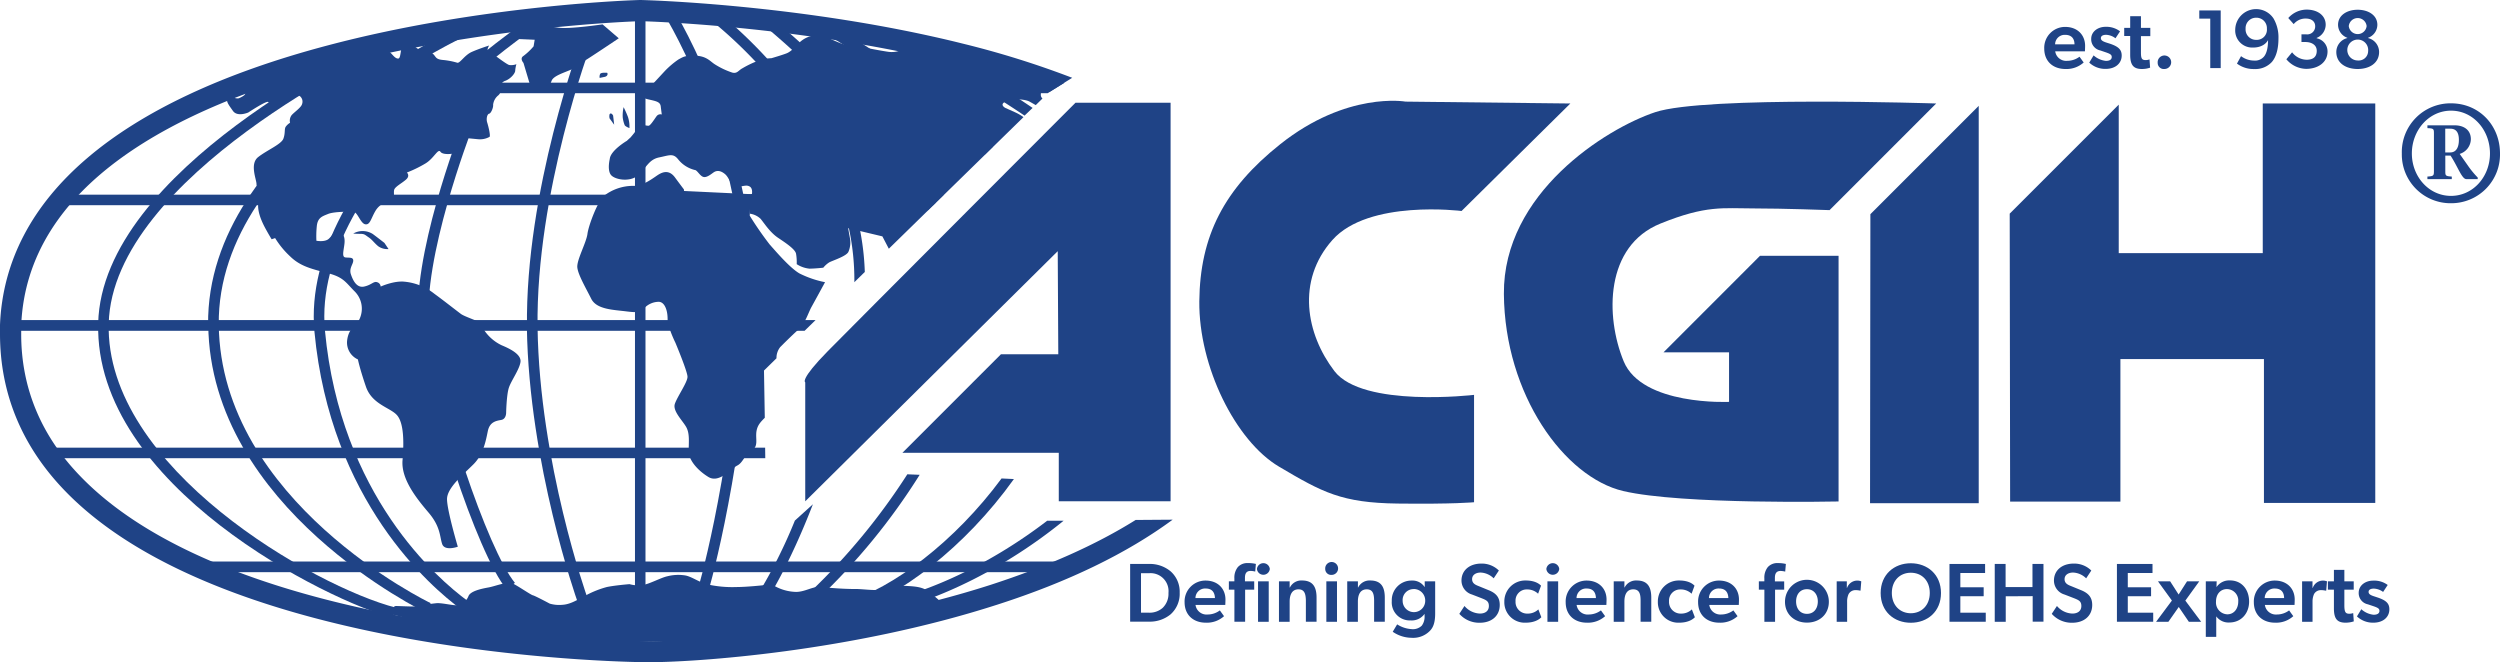 <svg xmlns="http://www.w3.org/2000/svg" viewBox="0 0 718.14 190.26"><defs><style>.cls-1,.cls-2{fill:#1f4386;}.cls-2{fill-rule:evenodd;}</style></defs><g id="Layer_2" data-name="Layer 2"><g id="Layer_1-2" data-name="Layer 1"><path class="cls-1" d="M704.07,56.27c-6.37,0-11.25-5.55-11.25-12.19s4.88-12.29,11.25-12.29,11.19,5.58,11.19,12.29S710.38,56.27,704.07,56.27Zm0,2.11a14,14,0,0,0,14.07-14.3c0-8.08-6-14.4-14.07-14.4a14,14,0,0,0-14.13,14.4A14,14,0,0,0,704.07,58.38Zm-6.78-21.57c1.91.08,1.87.24,1.87,1.78V48.94c0,1.5,0,1.66-1.87,1.78v.73h7v-.73c-1.9-.12-1.86-.28-1.86-1.78V44.69h1.5c2.14,3.29,3.27,6.76,4.53,6.76h3.28V51a25.8,25.8,0,0,1-2.84-3.46l-2.34-3.33A4.52,4.52,0,0,0,709.77,40c0-2.77-2.14-4-4.65-4h-7.83Zm5.12.16h1.46c1.45,0,2.46.81,2.46,3.21,0,1.87-.6,3.61-2.5,3.61h-1.42Z"></path><path class="cls-1" d="M231.31,144V109.82s-1.72-.62,6.53-9,71.09-71.3,71.09-71.3h27.33V144H304.14V130.07H259.22l28.3-28.3H304l-.16-29.62Z"></path><path class="cls-1" d="M419.84,60.61l31.25-30.88-47.34-.54s-16.83-3-36,12.24C351.61,54.26,344.7,67.8,344.51,86.54s10.41,40.12,22.9,47.51,18,10.4,34.07,10.6,21.95-.38,21.95-.38V113.43s-32,3.77-40.11-6.83-11-25.93-.58-37.66S419.84,60.61,419.84,60.61Z"></path><path class="cls-1" d="M525.55,60.36l30.63-30.63s-66.5-2.24-80.7,2.49S431.76,55.5,432,84.45s17.41,52.63,34.26,56.6,61.88,3,61.88,3V73.48H505.57l-27.72,27.73h18.83v14.23s-25,1.19-30.28-11.68S461,70.66,477,64.21c13.16-5.33,18-4.34,26.68-4.34S525.55,60.36,525.55,60.36Z"></path><polygon class="cls-1" points="537.28 61.52 568.4 30.4 568.4 144.54 537.18 144.54 537.28 61.52"></polygon><polygon class="cls-1" points="577.3 61.37 608.62 30.06 608.62 72.72 649.99 72.72 649.99 29.73 682.31 29.73 682.31 144.47 650.33 144.47 650.33 103.15 609.1 103.15 609.1 144.08 577.42 144.08 577.3 61.37"></polygon><path class="cls-1" d="M329.94,162a9.31,9.31,0,0,1,6.29,2.09,7.78,7.78,0,0,1,2.64,6.17,7.89,7.89,0,0,1-2.64,6.24,9.41,9.41,0,0,1-6.29,2.07h-5.3V162ZM334,174.6a5.61,5.61,0,0,0,1.65-4.27,5.17,5.17,0,0,0-5.59-5.67h-2.3V176h2.3A5.65,5.65,0,0,0,334,174.6Z"></path><path class="cls-1" d="M346.91,176.52a5.85,5.85,0,0,0,3.5-1.18l1.2,1.66a7.34,7.34,0,0,1-5.23,1.87c-3.5,0-6.1-2.14-6.1-5.88a6,6,0,0,1,6-6.22c3.58,0,5.74,2.36,5.74,5.45,0,.6-.05,1.56-.05,1.56h-8.55A3.2,3.2,0,0,0,346.91,176.52Zm-3.51-4.73H349c-.05-1.27-.53-2.74-2.69-2.74A2.77,2.77,0,0,0,343.4,171.79Z"></path><path class="cls-1" d="M353,169.39V167h1.58v-.89a4.8,4.8,0,0,1,1-3.21,3.65,3.65,0,0,1,2.9-1.15,9.31,9.31,0,0,1,2.28.24l-.19,2.2a5.59,5.59,0,0,0-1.32-.19c-1.32,0-1.63.89-1.63,2v1h2.66v2.38h-2.61v9.22h-3.08v-9.22Zm8.06-5.95a1.86,1.86,0,0,1,3.7,0,1.86,1.86,0,0,1-3.7,0Zm3.39,3.55v11.62h-3.07V167Z"></path><path class="cls-1" d="M373,169.29c-1.89,0-2.54,1.59-2.54,3.53v5.79h-3.07V167h3.07l0,1.75h.08a3.65,3.65,0,0,1,3.48-2c3.33,0,4.17,2.16,4.17,4.95v6.89h-3.07v-6.22C375.06,170.66,374.75,169.29,373,169.29Z"></path><path class="cls-1" d="M380.68,163.44a1.85,1.85,0,1,1,1.84,1.7A1.69,1.69,0,0,1,380.68,163.44Zm3.38,3.55v11.62H381V167Z"></path><path class="cls-1" d="M392.6,169.29c-1.89,0-2.54,1.59-2.54,3.53v5.79H387V167h3.07l0,1.75h.07a3.65,3.65,0,0,1,3.48-2c3.33,0,4.17,2.16,4.17,4.95v6.89h-3.07v-6.22C394.69,170.66,394.38,169.29,392.6,169.29Z"></path><path class="cls-1" d="M405.23,178.22a5.18,5.18,0,0,1-5.43-5.57,5.64,5.64,0,0,1,5.72-5.88,4.16,4.16,0,0,1,3.69,1.83h.05l0-1.61h3v9.22c0,2.54-.52,4-1.51,5a6.69,6.69,0,0,1-5.28,2,9.7,9.7,0,0,1-5.4-1.73l1.27-2.13a8.64,8.64,0,0,0,4.13,1.37,3.64,3.64,0,0,0,2.95-1,4.27,4.27,0,0,0,.8-2.76v-.57h-.05A4.49,4.49,0,0,1,405.23,178.22Zm.91-9a3.14,3.14,0,0,0-3.22,3.38,3.24,3.24,0,1,0,6.48,0A3.29,3.29,0,0,0,406.14,169.2Z"></path><path class="cls-1" d="M430.81,173.78c0,3.07-2.25,5.11-5.76,5.11a7.63,7.63,0,0,1-5.85-2.56l1.48-2.26a6.07,6.07,0,0,0,4.42,2.18c1.54,0,2.59-.74,2.59-2.18s-.86-1.73-2.28-2.3l-2.59-1a4.18,4.18,0,0,1-3-4c0-2.89,2.26-4.88,5.74-4.88a7,7,0,0,1,5,2l-1.49,2.24a5.67,5.67,0,0,0-3.75-1.66c-1.36,0-2.45.67-2.45,1.9s1,1.65,1.9,2l2.76,1.13C429.9,170.42,430.81,171.72,430.81,173.78Z"></path><path class="cls-1" d="M441.9,175.05l.86,2.26c-.24.22-1.44,1.56-4.53,1.56a5.85,5.85,0,0,1-6.1-6,6,6,0,0,1,6.15-6.12c2.92,0,4.08,1.18,4.39,1.49l-.84,2.31a4.51,4.51,0,0,0-3.19-1.23,3.19,3.19,0,0,0-3.29,3.41,3.33,3.33,0,0,0,3.45,3.53A4.34,4.34,0,0,0,441.9,175.05Z"></path><path class="cls-1" d="M444.2,163.44a1.86,1.86,0,0,1,3.7,0,1.86,1.86,0,0,1-3.7,0Zm3.39,3.55v11.62h-3.08V167Z"></path><path class="cls-1" d="M456.37,176.52a5.91,5.91,0,0,0,3.51-1.18l1.2,1.66a7.37,7.37,0,0,1-5.24,1.87c-3.5,0-6.09-2.14-6.09-5.88a6,6,0,0,1,6-6.22c3.58,0,5.74,2.36,5.74,5.45,0,.6-.05,1.56-.05,1.56h-8.55A3.2,3.2,0,0,0,456.37,176.52Zm-3.5-4.73h5.57c-.05-1.27-.53-2.74-2.69-2.74A2.75,2.75,0,0,0,452.87,171.79Z"></path><path class="cls-1" d="M469.16,169.29c-1.89,0-2.54,1.59-2.54,3.53v5.79h-3.07V167h3.07l0,1.75h.07a3.65,3.65,0,0,1,3.48-2c3.33,0,4.17,2.16,4.17,4.95v6.89h-3.07v-6.22C471.25,170.66,470.94,169.29,469.16,169.29Z"></path><path class="cls-1" d="M486,175.05l.86,2.26c-.24.22-1.44,1.56-4.54,1.56a5.85,5.85,0,0,1-6.09-6,6,6,0,0,1,6.14-6.12c2.93,0,4.08,1.18,4.39,1.49l-.84,2.31a4.51,4.51,0,0,0-3.19-1.23,3.2,3.2,0,0,0-3.29,3.41,3.34,3.34,0,0,0,3.46,3.53A4.37,4.37,0,0,0,486,175.05Z"></path><path class="cls-1" d="M494.41,176.52a5.91,5.91,0,0,0,3.51-1.18l1.2,1.66a7.37,7.37,0,0,1-5.24,1.87c-3.5,0-6.09-2.14-6.09-5.88a6,6,0,0,1,6-6.22c3.58,0,5.74,2.36,5.74,5.45,0,.6-.05,1.56-.05,1.56H491A3.2,3.2,0,0,0,494.41,176.52Zm-3.5-4.73h5.57c-.05-1.27-.53-2.74-2.69-2.74A2.75,2.75,0,0,0,490.91,171.79Z"></path><path class="cls-1" d="M505.24,169.39V167h1.58v-.89a4.8,4.8,0,0,1,1-3.21,3.66,3.66,0,0,1,2.91-1.15A9.41,9.41,0,0,1,513,162l-.19,2.2a5.7,5.7,0,0,0-1.32-.19c-1.32,0-1.64.89-1.64,2v1h2.67v2.38h-2.62v9.22h-3.07v-9.22Z"></path><path class="cls-1" d="M512.75,172.85a6.3,6.3,0,0,1,12.6,0c0,3.67-2.74,6-6.29,6S512.75,176.52,512.75,172.85Zm6.31-3.6c-2,0-3.12,1.53-3.12,3.52s1.1,3.56,3.12,3.56,3.12-1.56,3.12-3.56S521,169.25,519.06,169.25Z"></path><path class="cls-1" d="M530.51,167l0,1.87h.07a3.11,3.11,0,0,1,2.86-2.09,2.89,2.89,0,0,1,1.22.22l-.21,2.66h-.15a5.55,5.55,0,0,0-1.27-.14,2.21,2.21,0,0,0-2,1.13,5.13,5.13,0,0,0-.43,2.25v5.72h-3V167Z"></path><path class="cls-1" d="M540.23,170.35c0-5.33,3.89-8.55,8.66-8.55s8.67,3.22,8.67,8.55-3.87,8.54-8.67,8.54S540.23,175.68,540.23,170.35Zm8.66-5.83c-3.07,0-5.45,2.21-5.45,5.81s2.4,5.83,5.45,5.83,5.45-2.23,5.45-5.83S552,164.52,548.89,164.52Z"></path><path class="cls-1" d="M570.23,162v2.6h-7.11v4.1h6.7v2.57h-6.7V176h7.3v2.6H560V162Z"></path><path class="cls-1" d="M576.16,171.29v7.32H573V162h3.12v6.63h7.72V162H587v16.57h-3.1v-7.32Z"></path><path class="cls-1" d="M601,173.78c0,3.07-2.26,5.11-5.76,5.11a7.65,7.65,0,0,1-5.86-2.56l1.49-2.26a6.07,6.07,0,0,0,4.42,2.18c1.53,0,2.59-.74,2.59-2.18s-.86-1.73-2.28-2.3l-2.59-1a4.18,4.18,0,0,1-3-4c0-2.89,2.25-4.88,5.73-4.88a7,7,0,0,1,5,2l-1.48,2.24a5.67,5.67,0,0,0-3.75-1.66c-1.37,0-2.45.67-2.45,1.9s1,1.65,1.9,2l2.76,1.13C600.06,170.42,601,171.72,601,173.78Z"></path><path class="cls-1" d="M618.32,162v2.6h-7.1v4.1h6.69v2.57h-6.69V176h7.3v2.6H608.1V162Z"></path><path class="cls-1" d="M622.88,178.61h-3.53l4.54-6.1-4-5.52h3.5l2.43,3.79,2.42-3.79h3.51l-4,5.54,4.54,6.08h-3.53l-2.9-4.25Z"></path><path class="cls-1" d="M636.71,168.65a4.36,4.36,0,0,1,3.86-1.92c3.41,0,5.5,2.64,5.5,6.09,0,3.29-2.19,6-5.71,6a4.34,4.34,0,0,1-3.73-1.77l0,0c0,.55,0,1.08,0,1.9v4h-3V167h3.12l-.05,1.63Zm-.15,4.17a3.39,3.39,0,0,0,3.24,3.65c2,0,3.15-1.7,3.15-3.65a3.3,3.3,0,0,0-3.24-3.6C637.86,169.22,636.56,170.64,636.56,172.82Z"></path><path class="cls-1" d="M654.06,176.52a5.85,5.85,0,0,0,3.5-1.18l1.2,1.66a7.34,7.34,0,0,1-5.23,1.87c-3.5,0-6.1-2.14-6.1-5.88a6,6,0,0,1,6-6.22c3.58,0,5.74,2.36,5.74,5.45,0,.6-.05,1.56-.05,1.56H650.6A3.2,3.2,0,0,0,654.06,176.52Zm-3.51-4.73h5.57c0-1.27-.53-2.74-2.69-2.74A2.77,2.77,0,0,0,650.55,171.79Z"></path><path class="cls-1" d="M664.28,167l0,1.87h.08a3.09,3.09,0,0,1,2.85-2.09,3,3,0,0,1,1.23.22l-.22,2.66H668a5.7,5.7,0,0,0-1.28-.14,2.22,2.22,0,0,0-2,1.13,5.28,5.28,0,0,0-.43,2.25v5.72h-3V167Z"></path><path class="cls-1" d="M674.87,176.3a3.3,3.3,0,0,0,1.1-.19l.17,2.38a7.45,7.45,0,0,1-2.35.38c-2.38,0-3.36-1.08-3.36-4.1v-5.38H668.7V167h1.73V163.7h3V167h2.69v2.38h-2.69v4.7C673.47,175.87,673.79,176.3,674.87,176.3Z"></path><path class="cls-1" d="M681.9,169.08c-1,0-1.51.38-1.51.93s.38.92,1.68,1.32l.81.27c2.57.84,3.48,1.75,3.48,3.43,0,2.21-1.75,3.84-4.61,3.84a6.69,6.69,0,0,1-4.7-1.8L678.3,175a6.18,6.18,0,0,0,3.53,1.59c1.15,0,1.68-.44,1.68-1.11s-.46-.93-2-1.44l-1.34-.45a3.28,3.28,0,0,1-2.62-3.32c0-2.11,1.92-3.48,4.15-3.48a6.47,6.47,0,0,1,4.18,1.25l-1.32,2A4.72,4.72,0,0,0,681.9,169.08Z"></path><path class="cls-1" d="M593.84,17.47a5.84,5.84,0,0,0,3.51-1.18l1.2,1.66a7.37,7.37,0,0,1-5.24,1.87c-3.5,0-6.09-2.13-6.09-5.88a6,6,0,0,1,6-6.21c3.58,0,5.74,2.35,5.74,5.44,0,.61-.05,1.57-.05,1.57h-8.54A3.18,3.18,0,0,0,593.84,17.47Zm-3.5-4.73h5.57c0-1.27-.53-2.73-2.69-2.73A2.75,2.75,0,0,0,590.34,12.74Z"></path><path class="cls-1" d="M605,10c-1,0-1.51.38-1.51.94s.38.91,1.68,1.32l.82.26c2.56.84,3.48,1.75,3.48,3.43,0,2.21-1.76,3.84-4.61,3.84a6.7,6.7,0,0,1-4.71-1.8l1.25-2.08a6.25,6.25,0,0,0,3.53,1.58c1.15,0,1.68-.43,1.68-1.11s-.46-.93-1.94-1.43l-1.35-.46a3.27,3.27,0,0,1-2.61-3.31c0-2.12,1.92-3.48,4.15-3.48A6.52,6.52,0,0,1,609,9l-1.32,2A4.69,4.69,0,0,0,605,10Z"></path><path class="cls-1" d="M616.35,17.26a3.18,3.18,0,0,0,1.11-.2l.17,2.38a7.23,7.23,0,0,1-2.36.38c-2.37,0-3.36-1.08-3.36-4.1V10.34h-1.72V8h1.72V4.65H615V8h2.69v2.37H615v4.71C615,16.82,615.27,17.26,616.35,17.26Z"></path><path class="cls-1" d="M619.81,18.05a1.94,1.94,0,1,1,1.94,1.77A1.75,1.75,0,0,1,619.81,18.05Z"></path><path class="cls-1" d="M631.76,5.35V3h6.15V19.56h-3V5.35Z"></path><path class="cls-1" d="M647.43,17.4a3.39,3.39,0,0,0,2.88-1.11c.8-.93,1.2-2.59,1.2-4.77-.48.91-1.75,2.14-4.32,2.14a4.89,4.89,0,0,1-5.11-5.09,6,6,0,0,1,11-3.27,10.75,10.75,0,0,1,1.42,5.76c0,2.95-.65,5.33-1.92,6.77a6.43,6.43,0,0,1-5,2,7.93,7.93,0,0,1-5-1.56l1.17-2.14A6.29,6.29,0,0,0,647.43,17.4Zm.68-12.31a3,3,0,0,0-3.05,3.16,3,3,0,0,0,3.05,3.2,2.92,2.92,0,0,0,3.07-3.2A3,3,0,0,0,648.11,5.09Z"></path><path class="cls-1" d="M668.6,14.78c0,3.17-2.76,5-6.14,5a7.59,7.59,0,0,1-5.69-2.76l1.65-2a5.35,5.35,0,0,0,4.16,2.14c1.89,0,2.92-.82,2.92-2.57s-1.58-2.52-3.28-2.52h-1.11V9.86h1.35a2.28,2.28,0,0,0,2.59-2.33c0-1.32-1-2.2-2.71-2.2a4.31,4.31,0,0,0-3.46,1.6l-1.56-1.75a7.08,7.08,0,0,1,5.28-2.42c3.07,0,5.47,1.61,5.47,4.37a4.15,4.15,0,0,1-2.59,3.76V11A3.85,3.85,0,0,1,668.6,14.78Z"></path><path class="cls-1" d="M671.12,14.93a4.13,4.13,0,0,1,3.17-4v-.07a4,4,0,0,1-2.67-3.72c0-2.83,2.67-4.34,5.64-4.34s5.65,1.51,5.65,4.34a4,4,0,0,1-2.67,3.72v.07a4.13,4.13,0,0,1,3.17,4c0,3.21-2.79,4.89-6.15,4.89S671.12,18.14,671.12,14.93Zm9.14-.24a3,3,0,1,0-3,2.68A2.72,2.72,0,0,0,680.26,14.69Zm-.43-7.2a2.58,2.58,0,0,0-5.13,0,2.58,2.58,0,0,0,5.13,0Z"></path><path class="cls-2" d="M23,136.72C11.76,125.08,6.09,111.39,6.09,96c0-.83,0-1.63,0-2.46C9.3,11.72,181.07,6.16,183.91,6.09c1.77,0,66.24,1.85,117.51,20.34L308,22.35a261,261,0,0,0-31.19-9.76C231,1.13,184.44,0,184,0h-.15C183.38,0,138.57,1.25,94,13.08,33.92,29,1.47,56.71,0,93.35c0,.83,0,1.7,0,2.54,0,17,6.2,32.17,18.56,45,46.93,48.77,166.37,49.34,167.58,49.34,13.61,0,58.19-2.95,100.27-16.52,20.49-6.58,37.36-14.79,50.44-24.43l-10.63.08Q309.21,160,284.56,168c-41.14,13.24-86,16.22-98.42,16.22C185,184.17,68.1,183.64,23,136.72Z"></path><polygon class="cls-2" points="66.32 23.75 66.32 26.77 300.97 26.77 301 26.73 305.81 23.75 66.32 23.75"></polygon><polygon class="cls-2" points="17.51 55.92 17.51 58.95 268.04 58.95 271.13 55.92 17.51 55.92"></polygon><polygon class="cls-2" points="3.1 91.95 3.1 95.02 231.13 95.02 234.27 91.95 3.1 91.95"></polygon><polygon class="cls-2" points="13.65 128.59 13.65 131.62 219.83 131.62 219.79 128.59 13.65 128.59"></polygon><polygon class="cls-2" points="57.09 161.3 57.09 164.36 307.17 164.36 307.17 161.3 57.09 161.3"></polygon><path class="cls-2" d="M28.21,92.86C27,139.59,94.6,172.79,112.86,177.48l.76-2.95c-23.1-6-83.49-40.12-82.39-81.63,1.1-42.35,78.49-78.65,79.25-79l-1.28-2.76c-3.26,1.51-79.9,37.47-81,81.7Z"></path><path class="cls-2" d="M59.82,93.31c.56,52.71,62,82.39,62.61,82.7l1.28-2.76c-.6-.27-60.3-29.19-60.87-80s72.1-83.49,72.82-83.83l-1.25-2.8C131.35,8,59.21,40.53,59.78,93.28Z"></path><path class="cls-2" d="M90.33,95.32c4.57,48.58,33.38,73.27,42.12,79.7l1.81-2.46c-8.47-6.2-36.45-30.17-40.91-77.54C89.16,50.63,155.1,6.92,155.74,6.5L154.08,4C151.28,5.78,86,49.12,90.33,95.32Z"></path><path class="cls-2" d="M120.27,94.22c2.2,19.63,16.68,64.77,25.3,75.13l2.34-1.93c-7.79-9.37-22.31-52.67-24.61-73.54-2.16-19.36,12-56,12.1-56.41l-2.84-1.1C132,37.92,118,74.11,120.27,94.22Z"></path><path class="cls-2" d="M151.35,94.07c.57,39.17,14.37,78.31,14.52,78.68l2.88-1c-.16-.38-13.8-39-14.33-77.7s15.27-81.1,15.42-81.55L167,11.42c-.15.41-16.19,43.44-15.62,82.65Z"></path><polygon class="cls-2" points="182.4 3.06 182.4 170.6 185.42 170.6 185.42 3.06 182.4 3.06"></polygon><path class="cls-2" d="M190.94,4.42c.27.42,25.75,41.75,22,88.93-3.82,47.49-12.63,76.49-12.71,76.79l2.92.91c.07-.3,9-29.57,12.81-77.43,3.9-48.21-22.15-90.37-22.42-90.78l-2.57,1.62Z"></path><path class="cls-2" d="M203,4.88c.46.34,42.84,31.64,42.42,76.18l3-2.94C247,33.58,205.27,2.72,204.78,2.38L203,4.84Zm25.33,144.66a145,145,0,0,1-10.7,21.32l2.54,1.7c.11-.15,6.43-9.79,13.34-27.71Z"></path><path class="cls-2" d="M218.47,6.5c.41.34,31.72,25.34,48,54l2.31-2.27C252.38,29.68,222.1,5.48,220.36,4.12Zm42.15,129.77A184.42,184.42,0,0,1,232.8,170l2,2.23a183.09,183.09,0,0,0,29.38-35.84l-3.63-.15Z"></path><path class="cls-2" d="M234.76,8.28c.46.27,27.34,15.43,48.13,36.15l2.27-2.23c-20.64-20.65-47-35.58-48.89-36.6L234.8,8.24ZM287.7,137.44C274.27,155.63,256.43,169,242.85,173l.87,2.91c14.41-4.23,33.54-18.71,47.53-38.3Z"></path><path class="cls-2" d="M257.6,12.21a292.71,292.71,0,0,1,36.71,21L296.62,31A278.57,278.57,0,0,0,258.85,9.45Zm43.18,137.4c-15.54,11.91-33.27,20.38-47.87,23.33l.61,3c15.88-3.25,35.42-12.86,52-26.35l-4.8,0Z"></path><path class="cls-2" d="M98.5,14.22l.37,2.19s9-3.59,11.16-3.37.79,1,1.77,1.78,1.59,2,2.58,2,.41-4,2-4.39,2,.42,3.36,1.4,1.93,0,3.86,1.09,1,2.08,3.67,2.31a21.28,21.28,0,0,1,4.12.8c.79.11,2.08-2.2,4.12-3.11s5-1.85,5-1.85-.68,1.14-.34,1.36,5.18,4,6.09,4.24a4.2,4.2,0,0,0,2.08-.23A8.51,8.51,0,0,0,148,20.3c0,.68-1.13,2.2-2.76,2.88a2.08,2.08,0,0,0-1.51,2.19,1.93,1.93,0,0,1-.57,2,4,4,0,0,0-1.51,2.76c.11.68-.57,2.42-1.14,2.53s-.9,1.47-.56,2.53,1,3.78.68,4.12a5.67,5.67,0,0,1-3.22.69l-3.66-.35a4.63,4.63,0,0,1-.23,2.31c-.45.91-3.1,5.29-3.1,5.29l-.34-3.1s-2.87.46-3.56-.56-1.85,1.85-4.23,3.32a35.29,35.29,0,0,1-5.41,2.65s1,.91-.22,2-3.22,2.08-3.44,3,.34,2.42-.8,2.88-3.33,1-4.61,3.21-1.51,4-2.87,3.78-2.2-3.44-3.33-3.55-5.64-.12-7.34.57S91.24,62.5,91,65a28,28,0,0,0-.11,4.16s2.42.46,3.55-.56,1.51-2.31,2.76-2.08,2,1.39,1.74,3.55-.8,3.78.34,3.89,2.19-.11,2.19.91-1.25,2.19-.68,3.9,1.63,4,3.78,3.55,2.76-1.63,3.78-1.25a1.39,1.39,0,0,1,1,1.25s3.79-1.74,6.89-1.4a16.22,16.22,0,0,1,8.5,3.44c3,2.19,6.77,5.18,7.72,5.86s4.5,1.86,5.4,2.42.91,1.63,1.29,2.31a12.6,12.6,0,0,0,4.95,4.23c2.42,1,5.75,2.65,5.41,4.84s-2.65,5.3-3.33,7.34-.79,7.26-.79,7.26,0,1.74-1.36,2-3.33.46-3.9,3.22-1.25,6.65-4.12,9.53-7.6,6.76-7.6,10,3.1,13.68,3.1,13.68-3.78,1.37-4.5-.79-.45-4.95-3.89-9-7.94-9.64-7.49-15.05.34-10.59-1.51-12.85-7.22-3.1-9-8.28-2.31-7.83-2.31-7.83a5.33,5.33,0,0,1-3.1-5.41c.45-3.89,2.87-4.35,3.67-6.43a7,7,0,0,0-1.51-7.71c-2.54-2.53-3.1-4-7.49-5.18s-7.94-1.85-11-4.84a24.78,24.78,0,0,1-4.35-5.29l-1,.34s-.57-.91-1.47-2.53-3.11-5.64-2.2-8.63-.68-3.44-.68-4.72-2-5.75.46-7.71,6.65-3.67,7.26-5.3.22-2.76.68-3.44a4.16,4.16,0,0,1,1.24-1.13,2.62,2.62,0,0,1,.46-2.2c.79-.9,2.76-2.19,3-3.21a2,2,0,0,0-2.19-2.65c-2.08.12-5,2-5,2s-2.2.68-2.54.11-5.74,3-5.74,3-3.1,1.36-4.39-.45-2.3-3.1-1.25-3.67,2.2.34,3,0,2.65-1.25,1.36-1.85a21.88,21.88,0,0,0-3.1-1l31.5-11.15Z"></path><path class="cls-2" d="M154.68,6.81A35.71,35.71,0,0,0,160.92,8c3.33.3,12.17-1,12.17-1l4.65,4s-8.69,5.83-9.71,6.39-1.33,1.44-3.63,2.46-5.37,1.89-5.94,3.33l-.57,1.43-5.52.16-2-6.7s-1.17-1.28,0-2a17.83,17.83,0,0,0,2.91-2.76l.31-1.89-6.7-.3,2.61-2.76,3.33-1.44,1.89-.15Z"></path><path class="cls-2" d="M174.42,20.91s-1.74-.15-2,.3a1.76,1.76,0,0,0-.16,1.17l1.44-.3c.72-.15,1-.72.72-1.17Z"></path><path class="cls-2" d="M176.42,35.77l-.3-2.57s-.38-.8-.83-.57S175.1,34,175.1,34l1.32,1.82Z"></path><path class="cls-2" d="M179.14,30.78a10.46,10.46,0,0,0-.26,2.91,8.26,8.26,0,0,0,.57,2.27c.22.41,1.36.83,1.36.83a8.94,8.94,0,0,0-.42-3.18C179.86,32.21,179.14,30.78,179.14,30.78Z"></path><path class="cls-2" d="M196.5,54.86l19.09.91-.22,6.2a96.69,96.69,0,0,0,5.74,8.28c1.86,2.08,5.75,6.66,8.51,8.28A28.63,28.63,0,0,0,237,81.06s-3,5.52-3.89,7.11-1.85,4.84-3.67,6.43-5.29,5.07-5.29,5.07a5,5,0,0,0-1.1,3.25l-3.59,3.52.23,13.57c-1.33,1.32-2.12,2.23-2.39,3.89-.34,2.23.68,4.31-1.39,5.52s-2.42,3.44-4.13,4.31-5.18,5.18-8.28,3.29-5.67-4.84-5.67-7.41.34-5-.68-6.88-4-4.65-3.29-6.73,3.63-6.2,3.63-7.75S194,98.42,194,98.42s-2.23-4.46-2.23-6.88-.87-5-2.76-4.84a5.8,5.8,0,0,0-4,1.89c-.68.87-1.21,1.36-5,.87s-8.62-.53-10.17-3.63-3.78-6.88-4-9,2.57-7.07,2.91-9.64,2.95-9.31,4.65-10.86a13.63,13.63,0,0,1,8.43-2.94c2.95.18,6.2-2.58,7.41-3.29s3-1.37,4.65.87,2.57,3.44,2.57,3.44Z"></path><path class="cls-2" d="M180,40.49s-4.65,2.76-4.84,5.18c0,0-.79,3.18.34,4.58s5.52,2.15,7.83.08,3-4.5,6-5.11,4.05-1.28,5.52.61a8.81,8.81,0,0,0,4.73,3c.68,0,1.47,1.74,2.49,2s2.35-.94,3-1.36,1.74-.68,3.18.53,1.62,3.71,3.51,3.63,2.57-.6,3.56-.07.68,2.15.68,2.15l-1.14.15.53,5.52a5.58,5.58,0,0,1,3.1,1.48c1,1.21,2.69,3.89,5,5.44s4.92,3.29,5.18,4.58a14.52,14.52,0,0,1,.19,3,8.2,8.2,0,0,0,3.63,1.29c1.63,0,4-.27,4-.27a7,7,0,0,1,1.74-1.55c1-.53,5.11-1.81,5.52-3.1a6.76,6.76,0,0,0,.42-3.7c-.27-1.48-.53-3-.53-3l9.83,2.35,1.85,3.55L294,33.65a13.61,13.61,0,0,0-2.42-1.4L288.79,31s-1.47-.75-.41-1.55a3.88,3.88,0,0,1,2.42-.9c.68-.08,3.66-.08,4.95.64.42.23,1.06.6,1.78,1l1.93-1.89A1.4,1.4,0,0,1,299,27c0-1.36-.07-2,.57-2.42S297.38,22,297.38,22A16.06,16.06,0,0,0,294.62,21c-2.08-.68-9.42-2.88-10.21-2.95a14.28,14.28,0,0,1-3.9-.53c-1.85-.57-5.18-1.67-5.18-1.67a44.72,44.72,0,0,0-5.44-1.09c-1.67-.12-4.77.22-5.75-.12s-2.46-1.36-3.74-.9-2.69,1.51-5.3,1.13-5.52-1-7.44-1.32-3.67-.12-6.51-1.25-4.42-2.19-6.43-2.19A7.64,7.64,0,0,0,229.88,12c-.75.79-2.53,2.76-3.85,3.29s-4.43,1.43-4.43,1.43a12.42,12.42,0,0,0-3.89.76,28.5,28.5,0,0,0-4.42,2.12c-1.21.64-1.52,1.62-2.95,1.25a22.44,22.44,0,0,1-5.07-2.42c-1.25-.8-2.31-2.31-5.41-2.42s-3.55.3-5,1.09A24.75,24.75,0,0,0,191,20.38l-4,4.31s-2.46.3-2.76,1.51-.19,1.85,2,2.35,3.4.68,3.56,2,.3,2.34.3,2.34a1.34,1.34,0,0,0-1.44.42c-.53.68-1.74,2.69-2.3,2.8s-2.2-.64-3.07.57a28.77,28.77,0,0,1-2.23,2.87c-.41.34-1.09,1-1.09,1Z"></path><path class="cls-2" d="M194.8,27.87c0-.19.22-.34.41-.5a2.26,2.26,0,0,1,.38.31,6.59,6.59,0,0,1-.87.49s0-.27,0-.27Zm-.57-3.44a3.84,3.84,0,0,0-2.42,3.06L190.71,34l2.8-1.58,6.66-3.86-2-2.8-.07-.07c-.64-.65-2.27-2-3.78-1.25Z"></path><path class="cls-2" d="M112,176.46s.68-2.38,1.74-2.38,4.84.22,5.86.11a52.16,52.16,0,0,1,6-.94c1.86,0,4.5.71,5.75.6a4.18,4.18,0,0,0,3.22-2.61c.56-1.44,3.66-2.12,5.74-2.49s5.52-1.89,7.15-1.06,5.07,3.21,5.63,3.32,4.84,2.39,4.84,2.39a9.71,9.71,0,0,0,3.56.34c2.19-.12,3.89-1.18,6-2.27a28.37,28.37,0,0,1,6.81-2.84c2.3-.49,6.54-.83,6.54-.83a9,9,0,0,0,3.89.23c2-.34,5.18-2.12,7-2.5a12.68,12.68,0,0,1,5.18-.22c1.74.34,3.67,1.77,6,2.49a32.49,32.49,0,0,0,8.62.83c2.87,0,7.49-.49,7.49-.49a5.19,5.19,0,0,1,3.55.23,13.27,13.27,0,0,0,6.09,1.66c2.64,0,4.84-1.66,7.14-1.44a94.34,94.34,0,0,0,9.42.61c2-.11,6.43.6,7.6.11a14.71,14.71,0,0,1,6-1.06c2.65.12,5.64.12,7.37,1.33a36.92,36.92,0,0,1,3.67,2.95s-18.07,6.5-36.33,8.28-33.69,3.78-38.65,3.55-16.67.23-16.67.23-14.93-.23-23-1-22.31-2.11-25.52-2.83-17.58-4.39-17.58-4.39Z"></path><path class="cls-2" d="M111.65,71.54a4.52,4.52,0,0,1-3-.8c-1.14-.94-1.74-1.89-2.76-2.57s-1.14-1-2.42-1a18.82,18.82,0,0,1-2-.08,5.45,5.45,0,0,1,5.6.12c1.28.94,3.36,2.57,3.36,2.57l1.21,1.81Z"></path></g></g></svg>